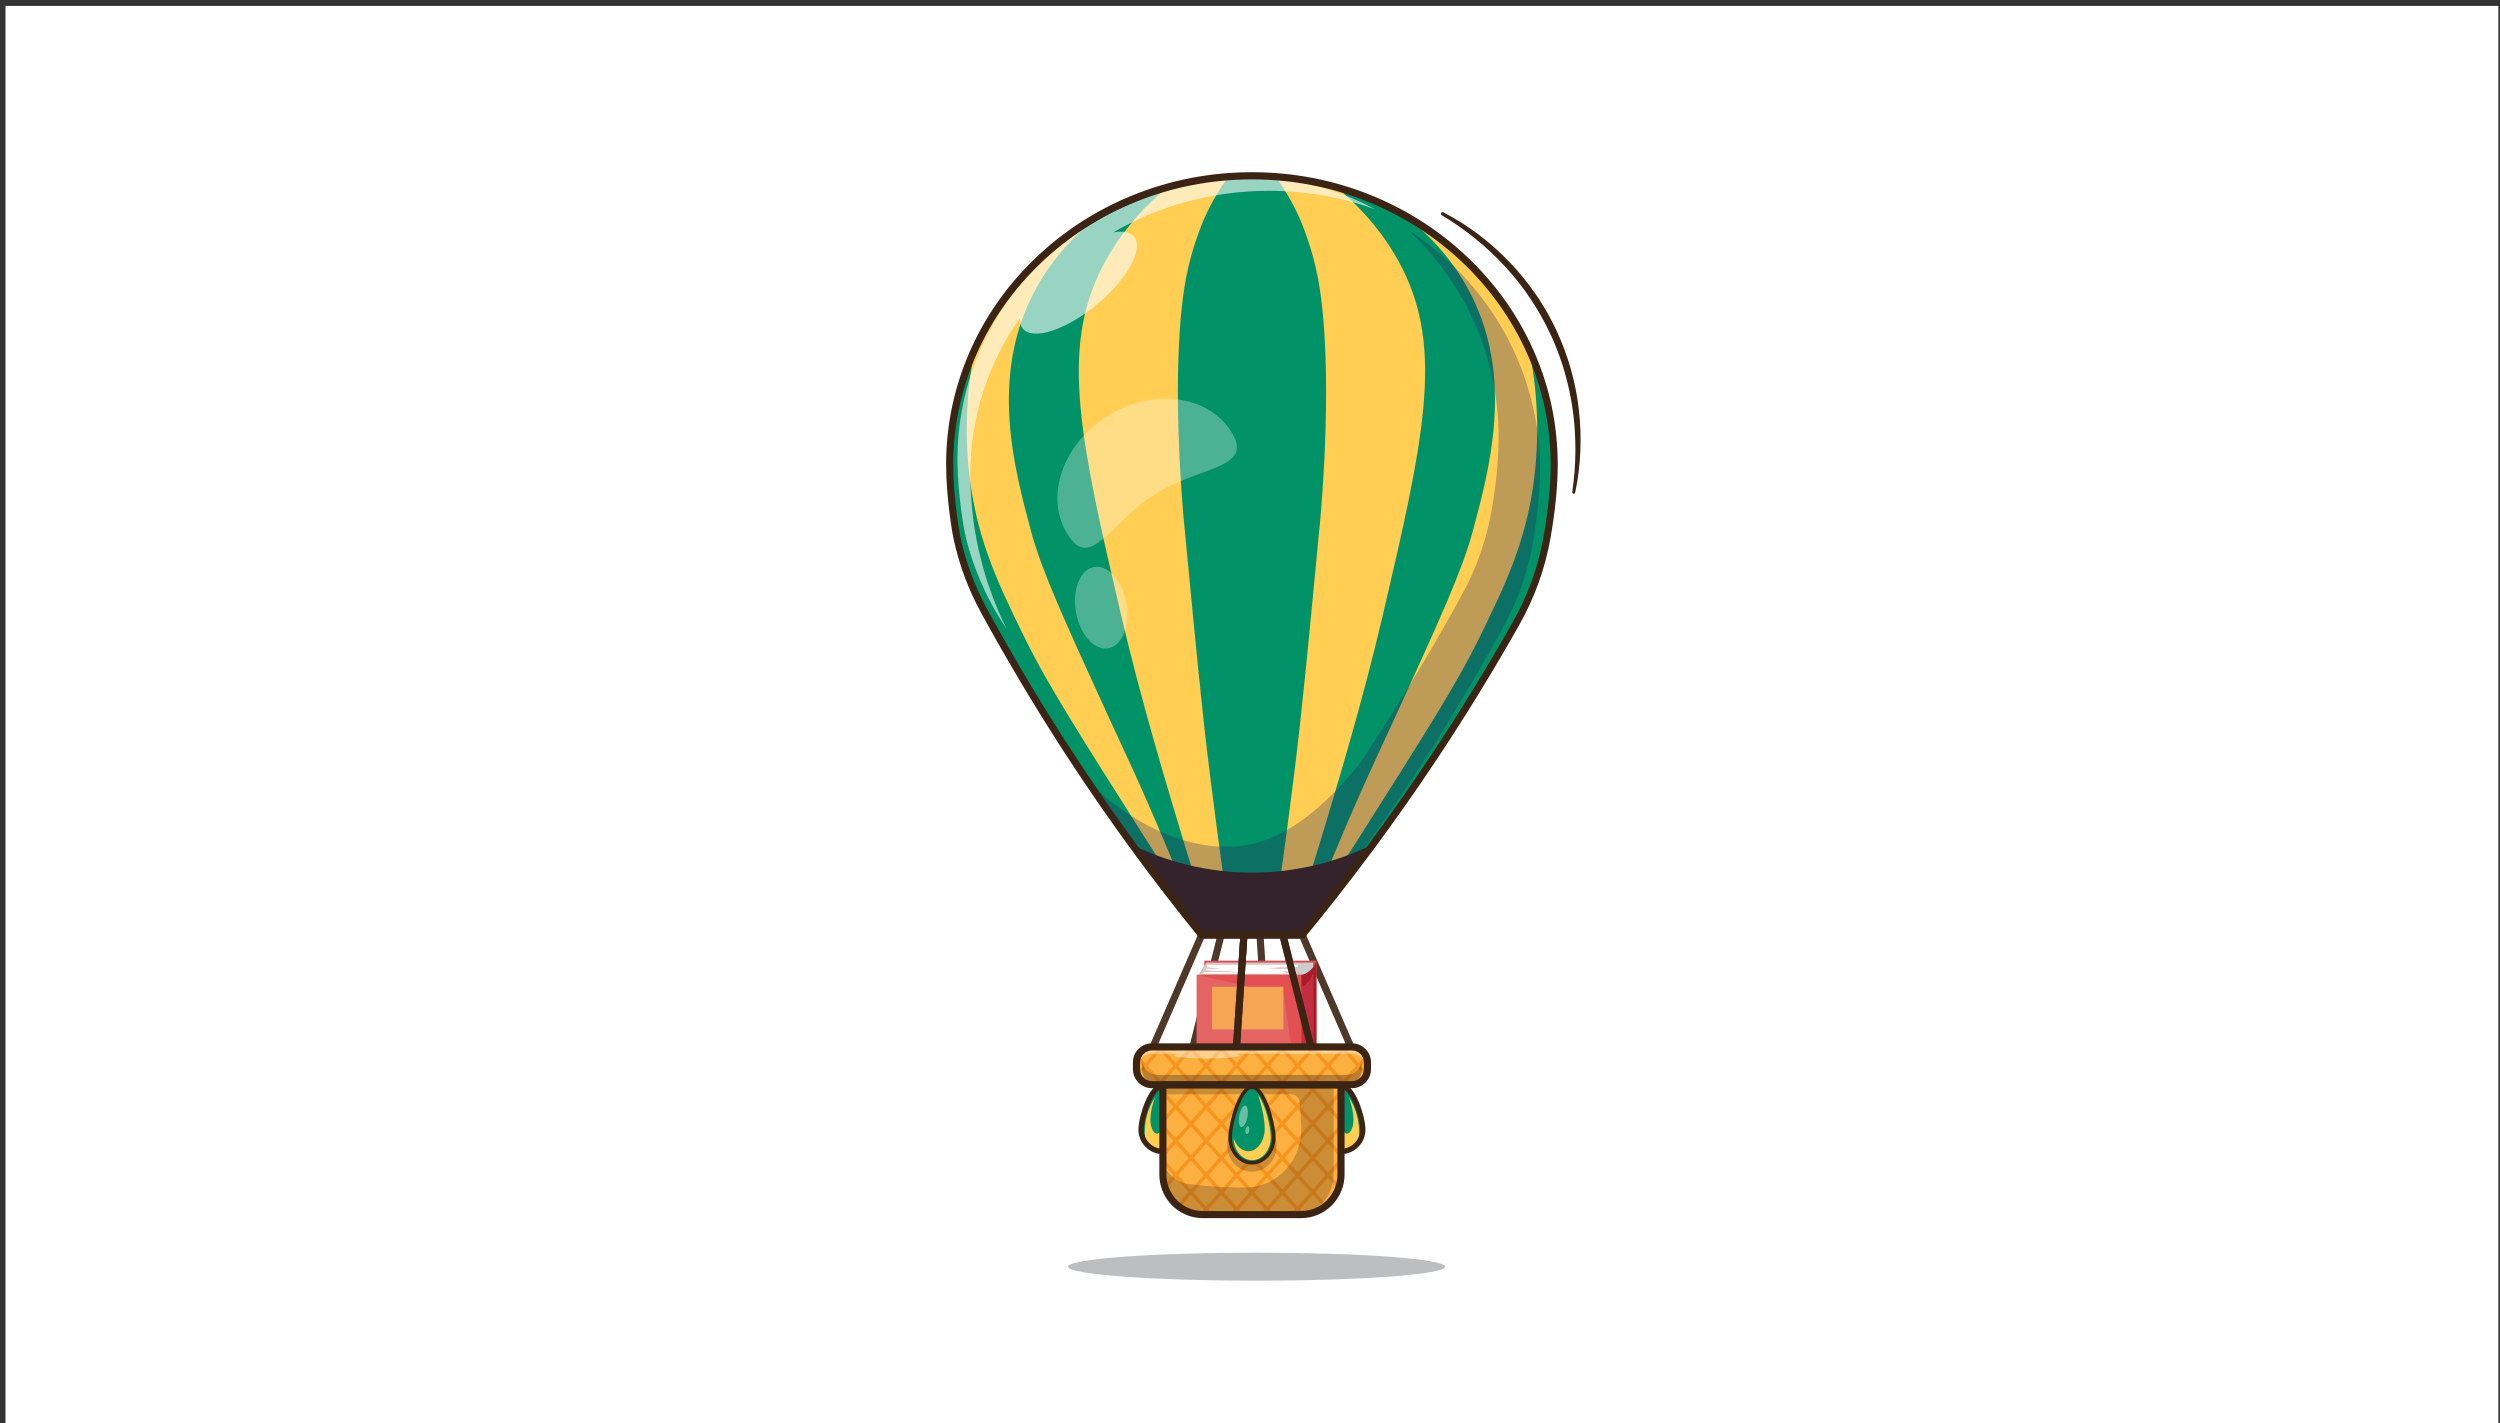 <?xml version="1.0" encoding="utf-8"?>
<!-- Generator: Adobe Illustrator 27.9.0, SVG Export Plug-In . SVG Version: 6.00 Build 0)  -->
<svg version="1.1" id="OBJECT" xmlns="http://www.w3.org/2000/svg" xmlns:xlink="http://www.w3.org/1999/xlink" x="0px" y="0px"
	 viewBox="0 0 7026.6 4000" style="enable-background:new 0 0 7026.6 4000;" xml:space="preserve">
<rect x="0" y="0" width="7026.6" height="4000" fill="#333333" stroke="none"/>
<style type="text/css">
	.st0{fill:#FFFFFF;}
	.st1{opacity:0.91;}
	.st2{fill:#3C2415;}
	.st3{fill:#BCBEC0;}
	.st4{fill:#E56564;}
	.st5{fill:#D74B58;}
	.st6{fill:#CCCCCC;}
	.st7{fill:#E35051;}
	.st8{fill:#C32D40;}
	.st9{fill:#A91C28;}
	.st10{fill:#F5A554;}
	.st11{clip-path:url(#SVGID_00000104691467986142009490000006643547891869636763_);}
	.st12{fill:#F7941D;}
	.st13{opacity:0.4;fill:#FFFFFF;}
	.st14{opacity:0.35;fill:#3C2415;}
	.st15{fill:#019267;}
	.st16{fill:#FFCE52;}
	.st17{fill:#FBB040;}
	.st18{clip-path:url(#SVGID_00000067227431144181643900000006362495577400269994_);}
	.st19{opacity:0.25;fill:#3C2415;}
	.st20{opacity:0.3;fill:#262262;}
	.st21{opacity:0.6;fill:#FFFFFF;}
	.st22{opacity:0.3;fill:#FFFFFF;}
</style>
<g>
	<rect x="15.5" y="16.6" class="st0" width="7006.5" height="3995.3"/>
	<g class="st1">
		<path class="st2" d="M3561.8,2945.6c-5.2,0-9.6-4.1-10-9.3l-20.1-302.9c-0.4-5.5,3.8-10.3,9.3-10.6c5.5-0.4,10.3,3.8,10.6,9.3
			l20.1,302.9c0.4,5.5-3.8,10.3-9.3,10.6C3562.2,2945.6,3562,2945.6,3561.8,2945.6z"/>
		<path class="st2" d="M3684.1,2950.2c-4.5,0-8.5-3-9.7-7.6l-77.6-308.9c-1.3-5.4,1.9-10.8,7.3-12.1c5.4-1.3,10.8,1.9,12.1,7.3
			l77.6,308.9c1.3,5.4-1.9,10.8-7.3,12.1C3685.7,2950.1,3684.9,2950.2,3684.1,2950.2z"/>
		<path class="st2" d="M3241.2,2951.6c-1.3,0-2.7-0.3-4-0.8c-5.1-2.2-7.4-8.1-5.2-13.2l136.8-314.8c2.2-5.1,8.1-7.4,13.2-5.2
			c5.1,2.2,7.4,8.1,5.2,13.2l-136.8,314.8C3248.7,2949.3,3245.1,2951.6,3241.2,2951.6z"/>
		<path class="st2" d="M3353.5,2950.2c-0.8,0-1.6-0.1-2.4-0.3c-5.4-1.3-8.6-6.8-7.3-12.1l77.6-308.9c1.3-5.4,6.8-8.6,12.1-7.3
			c5.4,1.3,8.6,6.8,7.3,12.1l-77.6,308.9C3362,2947.2,3358,2950.2,3353.5,2950.2z"/>
		<path class="st2" d="M3475.8,2945.6c-0.2,0-0.4,0-0.7,0c-5.5-0.4-9.7-5.1-9.3-10.6L3486,2632c0.4-5.5,5.1-9.7,10.6-9.3
			c5.5,0.4,9.7,5.1,9.3,10.6l-20.1,302.9C3485.5,2941.6,3481.1,2945.6,3475.8,2945.6z"/>
		<path class="st2" d="M3796.4,2951.6c-3.9,0-7.5-2.2-9.2-6l-136.8-314.8c-2.2-5.1,0.1-11,5.2-13.2c5.1-2.2,11,0.1,13.2,5.2
			l136.8,314.8c2.2,5.1-0.1,11-5.2,13.2C3799.1,2951.3,3797.7,2951.6,3796.4,2951.6z"/>
	</g>
	<ellipse class="st3" cx="3531.7" cy="3560.2" rx="530.2" ry="39.4"/>
	<g>
		<path class="st4" d="M3657.6,3139.8c0,0,11-0.4,26.8-12.2c15.7-11.8,15.7-27.2,15.7-27.2v-399.9h-314.9v14.2l-14.7,25.1h-7.3
			v399.9H3657.6z"/>
		<g>
			<path class="st5" d="M3690.7,2705.7v13.2c0.1-0.2,0.3-0.3,0.4-0.5c0.4-0.6,0.8-1.2,1.2-1.7c0.5-0.7,0.9-1.3,1.3-1.9
				c0.3-0.5,0.6-0.9,0.9-1.4c4.4-7.2,5.7-12.9,5.7-12.9v0l0,0h-314.9v14.2l5.2-9H3690.7z"/>
			<path class="st6" d="M3681.6,2728.4c2.7-2.3,5.1-4.7,7.1-7.1c0.7-0.8,1.3-1.6,1.9-2.4c0,0,0-0.1,0.1-0.1v-13.2h-300.2l-5.2,9
				l-14.7,25.1h287.1C3657.6,2739.8,3666.7,2741,3681.6,2728.4z M3649.2,2717.8l-85,3.1l79.8,3.7l-0.5,6.3h-39.4l38.3,6.3h-262.9
				l4.7-5.8l105,1l-102.3-4.7l2.6-6.3l46.2,2.6l-44.1-5.2l1-7.9h256.6V2717.8z"/>
			<polygon class="st7" points="3657.6,3139.8 3657.6,2774.5 3657.6,2739.8 3657.6,2739.8 3370.5,2739.8 3363.2,2739.8 
				3608.3,2795.5 			"/>
			<path class="st8" d="M3700.1,3100.4c0,0,0,10.9-9.4,21.4v-16.1v-368.4c0,0-3.5,15.4-18.5,27.9c-5.8,4.9-10.7,7.7-14.6,9.3v365.3
				c0,0,11-0.4,26.8-12.2C3700.1,3115.7,3700.1,3100.4,3700.1,3100.4l0-399.9l0,0V3100.4z"/>
			<path class="st8" d="M3681.6,2728.4c2.7-2.3,5.1-4.7,7.1-7.1C3686.7,2723.7,3684.4,2726.1,3681.6,2728.4
				c-15,12.6-24,11.4-24,11.4v0C3657.6,2739.8,3666.7,2741,3681.6,2728.4z"/>
			<path class="st9" d="M3690.7,2737.2v368.4v16.1c9.4-10.5,9.4-21.4,9.4-21.4v-399.9v0c0,0-1.3,5.6-5.7,12.9
				c-0.3,0.5-0.6,0.9-0.9,1.4c-0.4,0.6-0.8,1.3-1.3,1.9c-0.4,0.6-0.8,1.1-1.2,1.7c-0.1,0.2-0.3,0.3-0.4,0.5c0,0,0,0.1-0.1,0.1
				c-0.6,0.8-1.2,1.6-1.9,2.4c-2,2.4-4.4,4.8-7.1,7.1c-15,12.6-24,11.4-24,11.4v34.6c3.8-1.6,8.8-4.4,14.6-9.3
				C3687.1,2752.6,3690.7,2737.2,3690.7,2737.2z"/>
			<polygon class="st0" points="3391.5,2718.8 3435.6,2724.1 3389.4,2721.5 3386.8,2727.8 3489.1,2732.5 3384.2,2731.4 
				3379.5,2737.2 3642.4,2737.2 3604.1,2730.9 3643.4,2730.9 3644,2724.6 3564.2,2720.9 3649.2,2717.8 3649.2,2711 3392.6,2711 			
				"/>
			<rect x="3406.7" y="2773.4" class="st10" width="200.5" height="119.9"/>
		</g>
	</g>
	<g>
		<g>
			<defs>
				<path id="SVGID_1_" d="M3799.8,3048.6h-562c-24.1,0-43.6-19.5-43.6-43.6v-19c0-24.1,19.5-43.6,43.6-43.6h562
					c24.1,0,43.6,19.5,43.6,43.6v19C3843.4,3029.1,3823.9,3048.6,3799.8,3048.6z"/>
			</defs>
			<use xlink:href="#SVGID_1_"  style="overflow:visible;fill:#FBB040;"/>
			<clipPath id="SVGID_00000021092326076929291440000015991295918822670235_">
				<use xlink:href="#SVGID_1_"  style="overflow:visible;"/>
			</clipPath>
			<g style="clip-path:url(#SVGID_00000021092326076929291440000015991295918822670235_);">
				
					<rect x="3064.7" y="2830.8" transform="matrix(0.665 -0.747 0.747 0.665 -991.874 3460.035)" class="st12" width="593.2" height="10"/>
				
					<rect x="3109.7" y="2876.4" transform="matrix(0.665 -0.747 0.747 0.665 -1010.894 3508.929)" class="st12" width="593.2" height="10"/>
				
					<rect x="3154.7" y="2922.1" transform="matrix(0.665 -0.747 0.747 0.665 -1029.919 3557.794)" class="st12" width="593.2" height="10"/>
				
					<rect x="3199.7" y="2967.7" transform="matrix(0.665 -0.747 0.747 0.665 -1048.939 3606.687)" class="st12" width="593.2" height="10"/>
				
					<rect x="3244.7" y="3013.4" transform="matrix(0.665 -0.747 0.747 0.665 -1067.951 3655.646)" class="st12" width="593.2" height="10"/>
				
					<rect x="3289.7" y="3059" transform="matrix(0.665 -0.747 0.747 0.665 -1086.976 3704.505)" class="st12" width="593.2" height="10"/>
				
					<rect x="3334.7" y="3104.7" transform="matrix(0.665 -0.747 0.747 0.665 -1106.001 3753.368)" class="st12" width="593.2" height="10"/>
				
					<rect x="3379.7" y="3150.3" transform="matrix(0.665 -0.747 0.747 0.665 -1125.017 3802.294)" class="st12" width="593.2" height="10"/>
			</g>
			<g style="clip-path:url(#SVGID_00000021092326076929291440000015991295918822670235_);">
				
					<rect x="3671.3" y="2539.2" transform="matrix(0.747 -0.665 0.665 0.747 -955.089 3162.816)" class="st12" width="10" height="593.2"/>
				
					<rect x="3626.3" y="2584.8" transform="matrix(0.747 -0.665 0.665 0.747 -996.841 3144.449)" class="st12" width="10" height="593.2"/>
				
					<rect x="3581.3" y="2630.5" transform="matrix(0.747 -0.665 0.665 0.747 -1038.593 3126.078)" class="st12" width="10" height="593.2"/>
				
					<rect x="3536.3" y="2676.1" transform="matrix(0.747 -0.665 0.665 0.747 -1080.345 3107.714)" class="st12" width="10" height="593.2"/>
				
					<rect x="3491.3" y="2721.8" transform="matrix(0.747 -0.665 0.665 0.747 -1122.096 3089.353)" class="st12" width="10" height="593.2"/>
				
					<rect x="3446.3" y="2767.4" transform="matrix(0.747 -0.665 0.665 0.747 -1163.848 3070.984)" class="st12" width="10" height="593.2"/>
				
					<rect x="3401.3" y="2813.1" transform="matrix(0.747 -0.665 0.665 0.747 -1205.6 3052.618)" class="st12" width="10" height="593.2"/>
				
					<rect x="3356.3" y="2858.7" transform="matrix(0.747 -0.665 0.665 0.747 -1247.352 3034.247)" class="st12" width="10" height="593.2"/>
			</g>
		</g>
		<path class="st13" d="M3792.2,2942.5h-546.8c-20.8,0-38,15.3-41.7,35.6c7.8-9.9,19.7-16.3,33.1-16.3h79.5
			c-10.2,1.4-16.2,3-16.2,4.8c0,4.7,41.4,8.5,92.4,8.5c51,0,92.4-3.8,92.4-8.5c0-1.8-6-3.4-16.2-4.8h332.1
			c13.4,0,25.3,6.4,33.1,16.3C3830.2,2957.8,3813,2942.5,3792.2,2942.5z"/>
		<path class="st14" d="M3827.5,2986v19c0,24.1-18.6,43.6-41.4,43.6h-534.5c-22.9,0-41.4-19.5-41.4-43.6v-19c0-1.4,0.1-2.9,0.2-4.3
			c2,22.1,19.7,39.3,41.2,39.3H3786c21.5,0,39.2-17.2,41.2-39.3C3827.4,2983.2,3827.5,2984.6,3827.5,2986z"/>
		<path class="st2" d="M3799.8,3058.6h-562c-29.5,0-53.6-24-53.6-53.6v-19c0-29.5,24-53.6,53.6-53.6h562c29.5,0,53.6,24,53.6,53.6
			v19C3853.4,3034.6,3829.3,3058.6,3799.8,3058.6z M3237.8,2952.5c-18.5,0-33.6,15.1-33.6,33.6v19c0,18.5,15.1,33.6,33.6,33.6h562
			c18.5,0,33.6-15.1,33.6-33.6v-19c0-18.5-15.1-33.6-33.6-33.6H3237.8z"/>
	</g>
	<g>
		<g>
			<path class="st15" d="M3830.4,3174.9c0,33.9-27.4,61.3-61.3,61.3s-61.3-27.4-61.3-61.3c0-33.9,27.4-122.9,61.3-122.9
				S3830.4,3141.1,3830.4,3174.9z"/>
			<path class="st16" d="M3819.5,3169.4c1.1,18.9,2,37.2-10.7,51.2c-15.7,17.3-40.7,15.4-44.6,15.1c-24.4-2.2-45.9-20.2-56.4-45.9
				c39.8-28.7,53.8-30.8,58.6-26.5c3.8,3.4,4.1,12.8,13.9,21c0,0,0.1,0,0.1,0.1c3.6,3,8.9,2.6,12.2-0.8c0.4-0.4,0.8-0.8,1.2-1.3
				c11.1-12.9,10.3-33.9,10.3-33.9c0.8-27.5-11.6-61-13.4-65.8C3813.6,3119.2,3818.4,3151.4,3819.5,3169.4z"/>
			<path class="st2" d="M3769,3243.8c-37.9,0-68.8-30.9-68.8-68.8c0-19.3,7.6-51,18.5-77.1c10.2-24.4,27.2-53.4,50.3-53.4
				s40.1,29,50.3,53.4c10.9,26.1,18.5,57.8,18.5,77.1C3837.9,3212.9,3807,3243.8,3769,3243.8z M3769,3059.5
				c-11.2,0-24.9,16.5-36.4,44.2c-11.4,27.3-17.4,56.5-17.4,71.3c0,29.7,24.1,53.8,53.8,53.8s53.8-24.1,53.8-53.8
				c0-14.8-6-44-17.4-71.3C3793.9,3076,3780.3,3059.5,3769,3059.5z"/>
		</g>
		<g>
			<path class="st15" d="M3207.2,3174.9c0,33.9,27.4,61.3,61.3,61.3s61.3-27.4,61.3-61.3c0-33.9-27.4-122.9-61.3-122.9
				S3207.2,3141.1,3207.2,3174.9z"/>
			<path class="st16" d="M3218.1,3169.4c-1.1,18.9-2,37.2,10.7,51.2c15.7,17.3,40.7,15.4,44.6,15.1c24.4-2.2,45.9-20.2,56.4-45.9
				c-39.8-28.7-53.8-30.8-58.6-26.5c-3.8,3.4-4.1,12.8-13.9,21c0,0-0.1,0-0.1,0.1c-3.6,3-8.9,2.6-12.2-0.8c-0.4-0.4-0.8-0.8-1.2-1.3
				c-11.1-12.9-10.3-33.9-10.3-33.9c-0.8-27.5,11.6-61,13.4-65.8C3224,3119.2,3219.2,3151.4,3218.1,3169.4z"/>
			<path class="st2" d="M3268.5,3243.8c-37.9,0-68.8-30.9-68.8-68.8c0-19.3,7.6-51,18.5-77.1c10.2-24.4,27.2-53.4,50.3-53.4
				c23.1,0,40.1,29,50.3,53.4c10.9,26.1,18.5,57.8,18.5,77.1C3337.4,3212.9,3306.5,3243.8,3268.5,3243.8z M3268.5,3059.5
				c-11.2,0-24.9,16.5-36.4,44.2c-11.4,27.3-17.4,56.5-17.4,71.3c0,29.7,24.1,53.8,53.8,53.8c29.7,0,53.8-24.1,53.8-53.8
				c0-14.8-6-44-17.4-71.3C3293.4,3076,3279.8,3059.5,3268.5,3059.5z"/>
		</g>
		<path class="st17" d="M3769.1,3049.7v251.5c0,62.2-50.4,112.6-112.6,112.6h-275.4c-55.3,0-101.3-39.8-110.8-92.4
			c-1.2-6.6-1.8-13.3-1.8-20.2v-251.5H3769.1z"/>
		<g>
			<defs>
				<path id="SVGID_00000072982688633716632980000009175834953442894982_" d="M3656.5,3413.8h-275.4c-62.2,0-112.6-50.4-112.6-112.6
					v-251.5h500.6v251.5C3769.1,3363.4,3718.7,3413.8,3656.5,3413.8z"/>
			</defs>
			<clipPath id="SVGID_00000122682617135088013070000012130181898520270768_">
				<use xlink:href="#SVGID_00000072982688633716632980000009175834953442894982_"  style="overflow:visible;"/>
			</clipPath>
			<g style="clip-path:url(#SVGID_00000122682617135088013070000012130181898520270768_);">
				
					<rect x="3070.9" y="3035.1" transform="matrix(0.665 -0.747 0.747 0.665 -1142.383 3533.064)" class="st12" width="593.2" height="10"/>
				
					<rect x="3115.9" y="3080.7" transform="matrix(0.665 -0.747 0.747 0.665 -1161.404 3581.959)" class="st12" width="593.2" height="10"/>
				
					<rect x="3160.9" y="3126.4" transform="matrix(0.665 -0.747 0.747 0.665 -1180.42 3630.887)" class="st12" width="593.2" height="10"/>
				
					<rect x="3205.9" y="3172" transform="matrix(0.665 -0.747 0.747 0.665 -1199.448 3679.715)" class="st12" width="593.2" height="10"/>
				
					<rect x="3250.9" y="3217.7" transform="matrix(0.665 -0.747 0.747 0.665 -1218.465 3728.64)" class="st12" width="593.2" height="10"/>
				
					<rect x="3295.9" y="3263.3" transform="matrix(0.665 -0.747 0.747 0.665 -1237.485 3777.535)" class="st12" width="593.2" height="10"/>
				
					<rect x="3340.9" y="3309" transform="matrix(0.665 -0.747 0.747 0.665 -1256.506 3826.429)" class="st12" width="593.2" height="10"/>
				
					<rect x="3385.9" y="3354.6" transform="matrix(0.665 -0.747 0.747 0.665 -1275.53 3875.29)" class="st12" width="593.2" height="10"/>
			</g>
			<g style="clip-path:url(#SVGID_00000122682617135088013070000012130181898520270768_);">
				
					<rect x="3665.1" y="2743.5" transform="matrix(0.747 -0.665 0.665 0.747 -1092.516 3210.447)" class="st12" width="10" height="593.2"/>
				
					<rect x="3620.1" y="2789.1" transform="matrix(0.747 -0.665 0.665 0.747 -1134.268 3192.077)" class="st12" width="10" height="593.2"/>
				
					<rect x="3575.1" y="2834.8" transform="matrix(0.747 -0.665 0.665 0.747 -1176.019 3173.717)" class="st12" width="10" height="593.2"/>
				
					<rect x="3530.1" y="2880.4" transform="matrix(0.747 -0.665 0.665 0.747 -1217.771 3155.348)" class="st12" width="10" height="593.2"/>
				
					<rect x="3485.1" y="2926.1" transform="matrix(0.747 -0.665 0.665 0.747 -1259.523 3136.982)" class="st12" width="10" height="593.2"/>
				
					<rect x="3440.1" y="2971.7" transform="matrix(0.747 -0.665 0.665 0.747 -1301.275 3118.615)" class="st12" width="10" height="593.2"/>
				
					<rect x="3395.1" y="3017.4" transform="matrix(0.747 -0.665 0.665 0.747 -1343.027 3100.246)" class="st12" width="10" height="593.2"/>
				
					<rect x="3350.1" y="3063" transform="matrix(0.747 -0.665 0.665 0.747 -1384.779 3081.886)" class="st12" width="10" height="593.2"/>
			</g>
		</g>
		<path class="st19" d="M3656.8,3049.7h-388.3v25.9h360.6c12.3,0,22.6,9.7,23.8,22.4c2.2,21.8,3.8,44.8,4.5,69c0,0.6,0,1.2,0.1,1.8
			c2.7,91.9-67.7,168.1-155.9,168.8c-7.6,0.1-15.2,0.1-23,0c-53.4-0.6-102.2-4.8-145.6-10.8c-7.8-2-18.9-5.9-30.6-14
			c-18.1-12.6-27.6-28.7-31.9-37.4c-0.1,15.3-0.3,30.6-0.4,45.9c9.1,52.5,53.2,92.4,106.2,92.4h264.1c59.6,0,108-50.4,108-112.6
			v-225.6v-25.9H3656.8z"/>
		<g>
			<path class="st15" d="M3580.1,3197.4c0,39.1-27.4,70.7-61.3,70.7s-61.3-31.7-61.3-70.7c0-39.1,27.4-141.9,61.3-141.9
				S3580.1,3158.4,3580.1,3197.4z"/>
			<path class="st19" d="M3588.1,3220.9c0,40-31,72.4-69.3,72.4s-69.3-32.4-69.3-72.4c0-10.3,2.1-24.9,5.8-40.9
				c-1.1,7.7-1.7,14.7-1.7,20.3c0,40,29.2,72.4,65.2,72.4s65.2-32.4,65.2-72.4c0-5.6-0.6-12.5-1.7-20.3
				C3586,3196,3588.1,3210.6,3588.1,3220.9z"/>
			<path class="st16" d="M3571.6,3196.4c0,35.5-23.4,64.3-52.3,64.3c-28.2,0-51.2-27.4-52.3-61.7c7.4,21.7,23.3,36.7,41.6,36.7
				c25.5,0,46.1-28.8,46.1-64.3c0-21.3-7.4-63.5-18.9-93.9C3556.6,3102.7,3571.6,3168.1,3571.6,3196.4z"/>
			<path class="st13" d="M3506.1,3139.6c-3.1,16.7-10.8,29.2-17.1,28.1c-6.3-1.2-9-15.7-5.9-32.4c3.1-16.7,10.8-29.2,17.1-28.1
				C3506.6,3108.5,3509.2,3122.9,3506.1,3139.6z"/>
			<path class="st13" d="M3511.4,3177c-0.8,6.2-3.9,10.9-6.9,10.5c-3-0.4-4.8-5.7-4-11.9c0.8-6.2,3.9-10.9,6.9-10.5
				S3512.1,3170.8,3511.4,3177z"/>
			<path class="st2" d="M3518.8,3273.2c-36.6,0-66.3-34-66.3-75.7c0-21.4,7.7-58.1,18.3-87.3c9.9-27.2,26.2-59.6,48.1-59.6
				c21.9,0,38.2,32.4,48.1,59.6c10.6,29.2,18.3,65.9,18.3,87.3C3585.1,3239.2,3555.4,3273.2,3518.8,3273.2z M3518.8,3060.6
				c-27.5,0-56.3,95-56.3,136.9c0,36.3,25.3,65.7,56.3,65.7c31,0,56.3-29.5,56.3-65.7C3575.1,3155.5,3546.2,3060.6,3518.8,3060.6z"
				/>
		</g>
		<path class="st2" d="M3656.5,3423.8h-275.4c-59.3,0-110.1-42.3-120.6-100.6c-1.3-7.2-2-14.6-2-22v-251.5c0-5.5,4.5-10,10-10h500.6
			c5.5,0,10,4.5,10,10v251.5C3779.1,3368.8,3724.1,3423.8,3656.5,3423.8z M3278.5,3059.7v241.5c0,6.2,0.6,12.4,1.6,18.4
			c8.8,48.8,51.3,84.2,100.9,84.2h275.4c56.6,0,102.6-46,102.6-102.6v-241.5H3278.5z"/>
	</g>
	<g>
		<path class="st15" d="M4368.4,1305.8c0,28.6-1.6,59.1-4.6,91.2c-3.4,35.8-8.6,73.7-15.5,113c-14.9,84.7-44.2,166.2-86.5,241.1
			c-68.7,121.8-146,249-233,379.8c-56.7,85.2-113.7,166.2-170.3,243c-66.3,89.9-132.2,174-196.8,252.5c-0.7,0.8-1.3,1.6-2,2.4H3378
			c-0.7-0.8-1.3-1.6-2-2.4c-63.8-78.5-128.8-162.6-194.3-252.5c-55.5-76.3-111.3-156.7-166.8-241.3
			c-93.9-143.2-176.2-282.2-248.4-414.3c-35.2-64.5-61.3-133.6-76.6-205.5c-0.4-2.1-0.9-4.3-1.3-6.5c0,0-18.2-94.9-19.3-191.2
			c0-3.1-0.1-6.2-0.1-9.3c0-5.2,0.1-10.5,0.2-15.7c8.8-441,385.7-795.9,849.4-795.9c5.6,0,11.3,0.1,16.9,0.2
			c138.7,2.6,269.2,36.9,384,95.7C4186.7,726.8,4368.4,996,4368.4,1305.8z"/>
		<path class="st16" d="M4296.1,972.9c-147.7-293.1-449.1-478.7-777.3-478.7s-629.6,185.6-777.3,478.7
			c-18.3,88.1-36.2,223.2-14.2,383.8c23.7,173.2,82.2,292.4,155.8,442.4c59.4,120.9,149.6,263.2,330.1,548
			c22.8,35.9,41.7,65.5,54.5,85.5h502.3c12.8-19.9,31.7-49.5,54.5-85.5c180.5-284.7,270.8-427.1,330.1-548
			c73.6-150,132.2-269.2,155.8-442.4C4332.3,1196.1,4314.5,1061,4296.1,972.9z"/>
		<path class="st15" d="M4133.8,826.5c-56.8-111.3-137.1-184.2-194.7-227.3c-70.7-37.5-221.6-105.5-424-104.7
			c-198.3,0.8-346.3,67.3-416.8,104.7c-57.6,43.2-137.9,116-194.7,227.3c-120.9,237.3-53.2,489.5-5.6,667
			c29.4,109.6,92.2,247,217.9,521.7c43.6,95.3,77.9,165.7,132.9,293.8c57.3,133.4,100.7,244.7,129,319.7h281.7
			c28.3-75,71.7-186.3,129-319.7c55.1-128.2,89.4-198.5,132.9-293.8c125.6-274.7,188.4-412.1,217.9-521.7
			C4187.1,1316.1,4254.8,1063.8,4133.8,826.5z"/>
		<path class="st16" d="M3941.7,755c-56.2-111.3-133.5-186.2-188.5-231.3c-59.1-15.2-139.2-29.6-234.4-29.6
			c-61,0-142.1,5.9-234.4,29.6c-55,45.1-132.3,120-188.5,231.3c-116,229.7-59.9,483.6,57,982c55.6,236.9,128.5,477.9,176.5,636.8
			c31.9,105.3,59.4,191.9,78.2,250.2H3630c18.8-58.3,46.3-144.9,78.2-250.2c48.1-158.9,120.9-399.9,176.5-636.8
			C4001.6,1238.6,4057.7,984.7,3941.7,755z"/>
		<path class="st15" d="M3704.4,782.1c-16.7-90-50.7-166.5-50.7-166.5c-22.9-51.5-47.7-90.2-65.2-114.9c-19.7-3.7-43.1-6.6-69.6-6.6
			c-19.9,0-43.5,1.6-69.6,6.6c-10,14.1-20.3,29.9-30.6,47.4c-11.3,19.2-23.2,41.7-34.6,67.5c0,0-34,76.5-50.7,166.5
			c-46.7,251.4-7.2,667.7-7.2,667.7c34.7,365.5,52,548.2,74.9,730.4c24.3,193.5,46.4,350.1,60.6,448.4h114.5
			c14.2-98.3,36.3-255,60.6-448.4c22.9-182.2,40.2-364.9,74.9-730.4C3711.6,1449.8,3751.1,1033.5,3704.4,782.1z"/>
		<path class="st2" d="M3857.1,2373.8c-66.3,89.9-132.2,174-196.8,252.5h-285.6c-63.8-78.5-128.8-162.6-194.3-252.5
			c60.5,29.8,180.8,79.1,339.8,78.8C3677.6,2452.4,3796.8,2403.6,3857.1,2373.8z"/>
		<path class="st20" d="M4328.3,1319.9c0,28.3-1.5,58.5-4.4,90.3c-3.2,35.5-8.2,72.9-14.8,111.8c-14.3,83.8-42.4,164.4-82.9,238.5
			c-65.8,120.5-139.8,246.4-223.2,375.7c-54.3,84.3-108.9,164.4-163.2,240.4c-63.5,88.9-126.7,172.1-188.5,249.8
			c-0.6,0.8-1.3,1.6-1.9,2.4h-269.8c-0.2-0.3-1.7-2.2-1.9-2.4c-114.5-146.3-226-295-334.5-446.1
			c148.6,155.7,345.9,235.1,503.5,184.4c138.3-44.5,253-191.3,273.2-217.3c11.7-15,29.9-44.4,67-101.9
			c83.3-129.4,157.3-255.2,223.2-375.7c40.5-74.1,68.6-154.7,82.9-238.5c6.6-38.9,11.6-76.3,14.8-111.8c2.9-31.8,4.4-62,4.4-90.3
			c0-228.8-97-435.2-252.6-581.5C4181.6,791,4328.3,1038.5,4328.3,1319.9z"/>
		<path class="st21" d="M3865.1,588.3c-107.8-57.8-230.3-91.5-360.5-94c-445.4,8.3-804.9,353.7-813.3,781.6
			c-0.1,5.1-0.2,10.3-0.2,15.4c0,3.1,0,6.1,0.1,9.2c1.1,94.6,18.9,187.8,18.9,187.8c0.4,2.1,0.9,4.3,1.3,6.4
			c6.9,32.9,25.8,110.6,74.9,201.9c9.8,18.3,23.8,42.5,42.4,70c-32-65-73.5-166.9-92-297.9c0,0-9.6-71.4-9.6-135.1
			c0-163,51.5-314.5,139.9-440.8c-1,12.5,1.5,23.1,8,30.9c28.2,34.2,121,4,207.3-67.4s133.3-156.9,105.1-191.1
			c-11.1-13.4-32.1-16.9-58.8-11.9c127.5-74.2,277.5-117,437.9-117C3671.7,536.4,3772.3,554.8,3865.1,588.3z"/>
		<g>
			<path class="st22" d="M3460.8,1213.8c65.3,104.2-86.4,95-213.4,174.6c-127.1,79.6-181.5,217.9-246.8,113.8
				c-65.3-104.2-15.1-253.1,112-332.8C3239.7,1089.8,3395.6,1109.7,3460.8,1213.8z"/>
			
				<ellipse transform="matrix(0.985 -0.171 0.171 0.985 -246.672 555.502)" class="st22" cx="3096.1" cy="1707.4" rx="72" ry="116"/>
		</g>
		<path class="st2" d="M3659.7,2638.7H3378c-3,0-5.9-1.4-7.8-3.7c-129.2-158.8-251.5-326-363.6-497.1
			c-88-134.3-171.7-273.9-248.8-415c-36.2-66.3-62.3-136.4-77.6-208.2c-0.5-2.2-0.9-4.3-1.4-6.5c0,0,0-0.1,0-0.1
			c-0.2-1-19.6-103.2-19.6-202.4c0-111,22.8-218.6,67.6-320c43.3-97.8,105.3-185.7,184.3-261.2c78.9-75.4,170.9-134.6,273.2-176
			c105.9-42.8,218.5-64.5,334.4-64.5s228.5,21.7,334.4,64.5c102.3,41.4,194.3,100.6,273.2,176c79,75.4,141,163.3,184.3,261.2
			c44.9,101.3,67.6,209,67.6,320c0,28.6-1.6,59.6-4.6,92.2c-3.4,35.9-8.6,74.2-15.6,113.8c-15.1,85.8-44.6,168-87.6,244.2
			c-72.8,129.1-151.3,257.1-233.4,380.4c-114.2,171.7-238.6,339.5-369.8,498.7C3665.5,2637.4,3662.6,2638.7,3659.7,2638.7z
			 M3382.8,2618.7h272.1c129.6-157.7,252.6-323.6,365.6-493.4c81.8-122.9,160-250.5,232.6-379.1c41.9-74.3,70.6-154.3,85.4-237.9
			c6.9-39.1,12.1-76.8,15.4-112.2c3-31.9,4.5-62.3,4.5-90.3c0-442-376.6-801.6-839.6-801.6c-462.9,0-839.6,359.6-839.6,801.6
			c0,96.1,18.6,195.3,19.2,198.5c0.4,2.1,0.9,4.3,1.3,6.4c14.9,69.9,40.3,138.2,75.6,202.8c76.8,140.6,160.2,279.8,248,413.6
			C3134.3,2296.2,3255.2,2461.6,3382.8,2618.7z"/>
	</g>
	<path class="st2" d="M4056.8,596.7c68.8,35.7,131.7,83.4,185.6,139.6c27.1,28,51.7,58.4,73.8,90.6l4.2,6c1.4,2,2.7,4.1,4,6.1l4,6.1
		c1.3,2,2.7,4.1,3.9,6.2l7.7,12.5c2.5,4.2,4.9,8.4,7.4,12.6c2.5,4.2,4.8,8.5,7.1,12.8c2.3,4.3,4.7,8.5,6.9,12.9l6.7,13
		c1.1,2.2,2.2,4.4,3.2,6.6l3.1,6.6c16.6,35.3,30.2,72.1,40.9,109.6c5.2,18.8,9.7,37.8,13.5,56.9l2.7,14.4l0.7,3.6l0.6,3.6l1.1,7.2
		l1.1,7.2l0.9,7.2c0.6,4.8,1.3,9.6,1.8,14.5c4.5,38.7,5.7,77.7,4.1,116.5c-1.8,38.8-6.4,77.5-14.5,115.4c-0.5,2.3-2.7,3.7-5,3.2
		c-2.2-0.5-3.6-2.6-3.3-4.7c5.6-37.9,8.7-76.1,8.9-114.2c0.1-19.1-0.4-38.2-1.6-57.2c-0.4-4.8-0.6-9.5-1-14.3
		c-0.4-4.7-0.8-9.5-1.3-14.2l-1.5-14.2c-0.6-4.7-1.2-9.4-1.8-14.2c-0.6-4.7-1.4-9.4-2.1-14.1l-1.1-7.1l-1.3-7l-1.2-7l-0.6-3.5
		l-0.7-3.5l-2.8-14c-4-18.6-8.7-37-14-55.3l-4.2-13.6c-0.7-2.3-1.4-4.5-2.1-6.8l-2.3-6.7l-2.3-6.7c-0.8-2.2-1.5-4.5-2.3-6.7
		l-4.9-13.4c-1.6-4.5-3.5-8.8-5.2-13.3l-2.7-6.6l-1.3-3.3l-1.4-3.3l-5.7-13l-1.4-3.3l-1.5-3.2l-3.1-6.4
		c-16.1-34.4-34.9-67.5-56.2-99c-10.6-15.8-21.7-31.2-33.6-46c-5.9-7.4-12-14.8-18.2-22c-3-3.7-6.2-7.2-9.4-10.8
		c-1.6-1.8-3.1-3.6-4.7-5.3l-4.8-5.2c-51.6-55.9-111.5-104.3-177.3-143.5c-2.2-1.3-3-4.2-1.6-6.5
		C4051.8,596.3,4054.6,595.6,4056.8,596.7z"/>
	<path class="st2" d="M3475.8,2945.6c-0.2,0-0.4,0-0.7,0c-5.5-0.4-9.7-5.1-9.3-10.6L3486,2632c0.4-5.5,5.1-9.7,10.6-9.3
		c5.5,0.4,9.7,5.1,9.3,10.6l-20.1,302.9C3485.5,2941.6,3481.1,2945.6,3475.8,2945.6z"/>
</g>
<path class="st2" d="M3475.8,2947.2c-0.2,0-0.4,0-0.7,0c-5.5-0.4-9.7-5.1-9.3-10.6l20.1-302.9c0.4-5.5,5.1-9.7,10.6-9.3
	c5.5,0.4,9.7,5.1,9.3,10.6l-20.1,302.9C3485.5,2943.2,3481.1,2947.2,3475.8,2947.2z"/>
<path class="st2" d="M3684.1,2950.2c-4.5,0-8.5-3-9.7-7.6l-77.6-308.9c-1.3-5.4,1.9-10.8,7.3-12.1c5.4-1.3,10.8,1.9,12.1,7.3
	l77.6,308.9c1.3,5.4-1.9,10.8-7.3,12.1C3685.7,2950.1,3684.9,2950.2,3684.1,2950.2z"/>
</svg>
